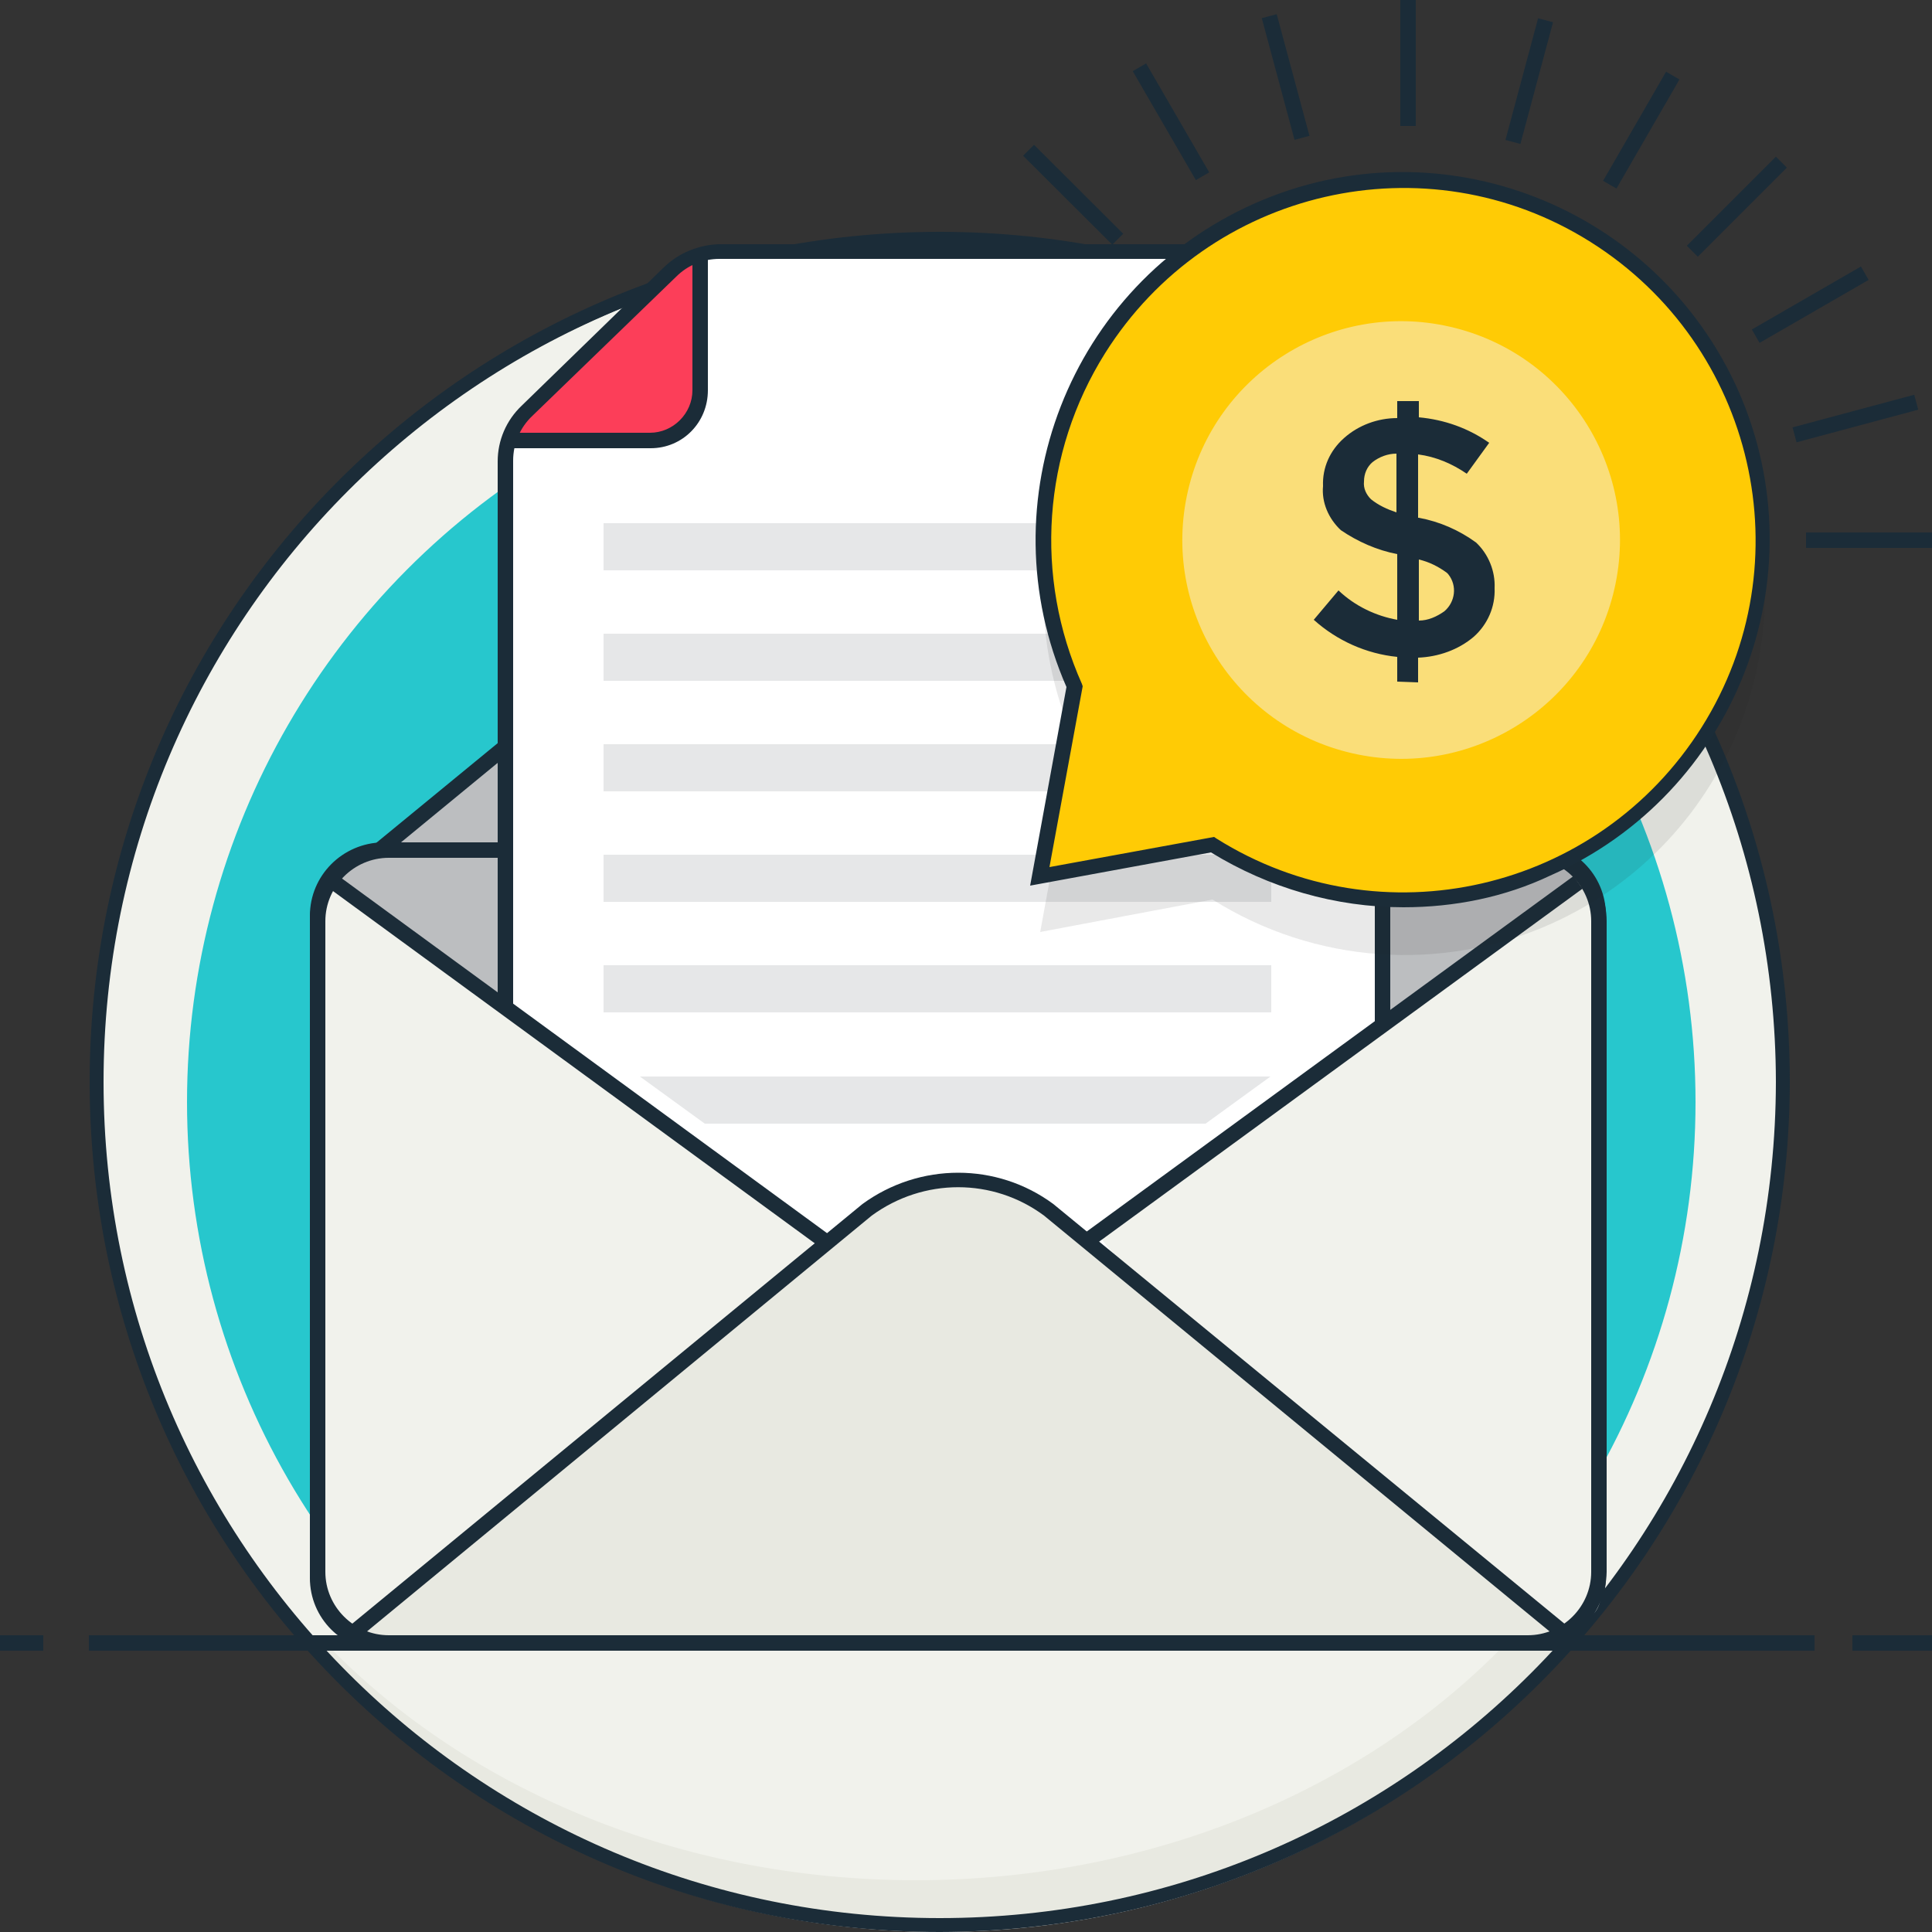 <svg xmlns="http://www.w3.org/2000/svg" xmlns:xlink="http://www.w3.org/1999/xlink" x="0px" y="0px" viewBox="0 0 250 250" style="enable-background:new 0 0 250 250;" xml:space="preserve">
<rect x="0" y="0" width="250" height="250" fill="#333333" stroke="none"/>
<circle style="fill:#F1F2EC;" cx="121.6" cy="140.9" r="109.1"></circle>
<circle style="fill:#27C7CD;" cx="121.8" cy="142.6" r="97.6"></circle>
<path style="fill:#F1F2EC;" d="M204.7,210.4c-18,23.5-48.5,38.9-83.1,38.9c-34.1,0-64.2-15-82.3-37.9L204.7,210.4z"></path>
<path style="fill:#E8E9E1;" d="M195.3,212.2c-18,18.9-45.7,31.1-76.8,31.1c-30.6,0-57.9-11.8-75.9-30.2h-1.9  c17.7,21.4,47.3,35.4,80.7,35.4c33.9,0,63.8-14.4,81.4-36.4L195.3,212.2z"></path>
<path style="fill:#1B2C38;" d="M121.6,250c-60.8,0-110-49.2-110-110s49.2-110,110-110s110,49.2,110,110l0,0  C231.5,200.7,182.3,249.9,121.6,250z M121.6,31.8C61.8,31.8,13.4,80.2,13.4,140s48.4,108.2,108.2,108.2S229.7,199.8,229.8,140  c0,0,0,0,0,0l0,0C229.7,80.3,181.3,31.9,121.6,31.8z"></path>
<rect x="11.5" y="211.6" style="fill:#1B2C38;" width="223.3" height="2"></rect>
<rect x="239.7" y="211.6" style="fill:#1B2C38;" width="10.3" height="2"></rect>
<rect y="211.6" style="fill:#1B2C38;" width="5.6" height="2"></rect>
<path style="fill:#BCBEC0;" d="M199.1,212.6H48.6c-4.2,0-7.5-3.4-7.5-7.5l0,0v-83.9c0-6.2,5-11.2,11.1-11.2c0,0,0,0,0,0h146.9  c4.3,0,7.7,3.5,7.7,7.7v87.2C206.8,209.2,203.4,212.6,199.1,212.6L199.1,212.6z"></path>
<path style="fill:#BCBEC0;" d="M49,110l63.7-52.3c6.7-4.9,15.8-4.9,22.5,0l63.7,52.3H49z"></path>
<path style="fill:#1B2C38;" d="M198.2,110.8l-63.6-52.3c-6.3-4.6-14.9-4.6-21.3,0l-63.6,52.3l-1.3-1.5L112.1,57  c7.1-5.2,16.7-5.2,23.7,0l63.7,52.4L198.2,110.8z"></path>
<path style="fill:#1B2C38;" d="M198.4,213.6H49.5c-5.2,0-9.4-4.2-9.4-9.4v-85.7c0-5.2,4.2-9.4,9.4-9.5c0,0,0,0,0,0h148.9  c5.2,0,9.4,4.2,9.4,9.4v85.7C207.8,209.4,203.6,213.6,198.4,213.6L198.4,213.6L198.4,213.6z M49.5,111c-4.1,0-7.4,3.3-7.4,7.4l0,0  l0,0v85.7c0,4.1,3.3,7.4,7.4,7.4l0,0h148.9c4.1,0,7.4-3.3,7.4-7.4v-85.7c0-4.1-3.3-7.4-7.4-7.4L49.5,111z"></path>
<path style="fill:#FFFFFF;" d="M89.4,32.6l-24,23.3v127.8h113.5V42.2c0-5.3-4.3-9.6-9.6-9.6h0H89.4z"></path>
<path style="fill:#FC3E59;" d="M90.2,32.6l-24.8,24h20c2.6,0,4.7-2.1,4.7-4.7c0,0,0,0,0,0l0,0L90.2,32.6z"></path>
<path style="fill:#1B2C38;" d="M84.2,58H65.4v-2h18.7c3,0,5.5-2.5,5.5-5.5v-18h2v18C91.6,54.7,88.3,58,84.2,58z"></path>
<path style="fill:#1B2C38;" d="M179.9,183.6h-2v-142c0-4.5-3.6-8.1-8.1-8.1H93.1c-2.1,0-4.1,0.8-5.6,2.3l-18.6,18  c-1.6,1.5-2.5,3.6-2.5,5.8v124h-2V59.7c0-2.7,1.1-5.3,3.1-7.2l18.5-18c1.9-1.8,4.4-2.8,7-2.9h76.9c5.5,0.1,10,4.5,10,10.1  L179.9,183.6z"></path>
<path style="fill:#F1F2EC;" d="M45.8,210.4c0,0,60-46.6,60-50.6l-62.4-45.6c0,0-2.4,2.7-2.4,11.2V206C41,209.6,43.8,210,45.8,210.4z  "></path>
<path style="fill:#F1F2EC;" d="M202.4,210.4c0,0-60-46.6-60-50.6l62.4-45.6c0,0,2.4,2.7,2.4,11.2V206  C207.1,209.6,204.4,210,202.4,210.4z"></path>
<path style="fill:#E8E9E1;" d="M45.8,211.8l66.5-55.3c7-5.2,16.5-5.2,23.5,0l66.5,55.3H45.8z"></path>
<path style="fill:#1B2C38;" d="M201.6,212l-66.5-54.7c-6.6-4.9-15.6-4.9-22.3,0L46.4,212l-1.3-1.5l66.5-54.7  c7.4-5.4,17.4-5.4,24.7,0l66.5,54.6L201.6,212z"></path>
<rect x="74.3" y="98" transform="matrix(0.59 -0.807 0.807 0.59 -80.208 117.172)" style="fill:#1B2C38;" width="2" height="79.2"></rect>
<rect x="132.6" y="136.5" transform="matrix(0.808 -0.59 0.59 0.808 -47.985 127.982)" style="fill:#1B2C38;" width="79.1" height="2"></rect>
<path style="fill:#1B2C38;" d="M197.6,213.6H50.3c-5.6,0-10.2-4.6-10.2-10.2v-84.2c0-5.6,4.5-10.2,10.2-10.2c0,0,0,0,0,0v2  c-4.5,0-8.2,3.7-8.2,8.2v84.2c0,4.5,3.7,8.2,8.2,8.2h147.4c4.5,0,8.2-3.7,8.2-8.2v-84.2c0-4.5-3.7-8.2-8.2-8.2v-2  c5.6,0,10.2,4.6,10.2,10.2v84.2C207.8,209.1,203.2,213.6,197.6,213.6z"></path>
<rect x="78.1" y="67.7" style="fill:#E6E7E8;" width="86.4" height="6.1"></rect>
<rect x="78.1" y="82" style="fill:#E6E7E8;" width="86.4" height="6.1"></rect>
<rect x="78.1" y="96.3" style="fill:#E6E7E8;" width="86.4" height="6.1"></rect>
<rect x="78.1" y="110.6" style="fill:#E6E7E8;" width="86.4" height="6.1"></rect>
<rect x="78.1" y="124.9" style="fill:#E6E7E8;" width="86.4" height="6.1"></rect>
<polygon style="fill:#E6E7E8;" points="156,145.4 91.2,145.4 82.8,139.3 164.4,139.3 "></polygon>
<path style="opacity:0.1;fill:#231F20;enable-background:new    ;" d="M134.6,120.6l4.5-24.6c-10.5-23.5,0-51.1,23.5-61.7  s51.1,0,61.7,23.5c10.5,23.5,0,51.1-23.5,61.7c-14.2,6.4-30.7,5.2-43.9-3.1L134.6,120.6z"></path>
<path style="fill:#FFCB05;" d="M134.6,113.4l4.5-24.5c-10.5-23.5,0-51.1,23.5-61.6s51.1,0,61.6,23.5s0,51.1-23.5,61.6  c-14.2,6.4-30.7,5.2-43.8-3.1L134.6,113.4z"></path>
<path style="fill:#1B2C38;" d="M181.6,117.4c-8.8,0-17.4-2.5-24.9-7.1l-23.4,4.3l4.7-25.7c-10.5-24,0.4-52,24.4-62.6  s52,0.4,62.6,24.4c10.5,24-0.4,52-24.4,62.6C194.7,116.1,188.2,117.4,181.6,117.4L181.6,117.4z M157.1,108.3l0.3,0.2  c21.3,13.4,49.4,6.9,62.8-14.4c13.4-21.3,6.9-49.4-14.4-62.8s-49.4-6.9-62.8,14.4c-8.1,12.9-9.2,28.9-3,42.8l0.1,0.3l-4.3,23.4  L157.1,108.3z"></path>
<ellipse transform="matrix(0.224 -0.975 0.975 0.224 72.545 230.987)" style="fill:#FADE79;" cx="181.3" cy="69.9" rx="28.3" ry="28.3"></ellipse>
<rect x="181.2" y="0" style="fill:#1B2C38;" width="2" height="16.3"></rect>
<rect x="189.7" y="9.5" transform="matrix(0.259 -0.966 0.966 0.259 136.498 198.898)" style="fill:#1B2C38;" width="16.3" height="2"></rect>
<rect x="204.2" y="15.8" transform="matrix(0.5 -0.866 0.866 0.5 91.656 192.334)" style="fill:#1B2C38;" width="16.3" height="2"></rect>
<rect x="216.6" y="25.7" transform="matrix(0.707 -0.707 0.707 0.707 46.971 166.769)" style="fill:#1B2C38;" width="16.3" height="2"></rect>
<rect x="226.1" y="38.4" transform="matrix(0.866 -0.5 0.5 0.866 11.684 122.432)" style="fill:#1B2C38;" width="16.3" height="2"></rect>
<rect x="231.9" y="53.2" transform="matrix(0.966 -0.259 0.259 0.966 -5.839 63.974)" style="fill:#1B2C38;" width="16.3" height="2"></rect>
<rect x="233.7" y="68.9" style="fill:#1B2C38;" width="16.3" height="2"></rect>
<rect x="137.9" y="17.1" transform="matrix(0.706 -0.708 0.708 0.706 22.927 105.716)" style="fill:#1B2C38;" width="2" height="16.3"></rect>
<rect x="150.6" y="7.6" transform="matrix(0.865 -0.501 0.501 0.865 12.499 78.082)" style="fill:#1B2C38;" width="2" height="16.3"></rect>
<rect x="165.3" y="1.8" transform="matrix(0.966 -0.26 0.26 0.966 3.127 43.591)" style="fill:#1B2C38;" width="2" height="16.3"></rect>
<path style="fill:#1B2C38;" d="M180.8,88.2V85c-4-0.4-7.8-2.1-10.8-4.8l3.2-3.8c2.1,2,4.8,3.3,7.6,3.8v-8.5  c-2.6-0.5-5.1-1.6-7.3-3.1c-1.6-1.5-2.5-3.6-2.3-5.7c-0.1-2.4,0.9-4.6,2.7-6.2c1.9-1.7,4.4-2.6,6.9-2.6v-2.2h2.8V54  c3.3,0.3,6.4,1.4,9.1,3.3l-2.9,4c-1.9-1.3-4-2.2-6.3-2.5V67h0.1c2.7,0.5,5.2,1.6,7.4,3.2c1.6,1.5,2.5,3.7,2.4,5.9  c0.1,2.4-0.9,4.7-2.7,6.3c-2,1.7-4.6,2.6-7.2,2.7v3.2L180.8,88.2z M177.6,59.8c-0.7,0.6-1.1,1.5-1.1,2.5c-0.1,0.9,0.3,1.7,0.9,2.3  c1,0.8,2.1,1.3,3.3,1.7v-7.6C179.6,58.7,178.5,59.1,177.6,59.8z M186.9,79.1c1.4-1.2,1.7-3.3,0.5-4.8l-0.2-0.2  c-1.1-0.8-2.3-1.4-3.6-1.7v7.9C184.8,80.3,185.9,79.8,186.9,79.1z"></path>
</svg>